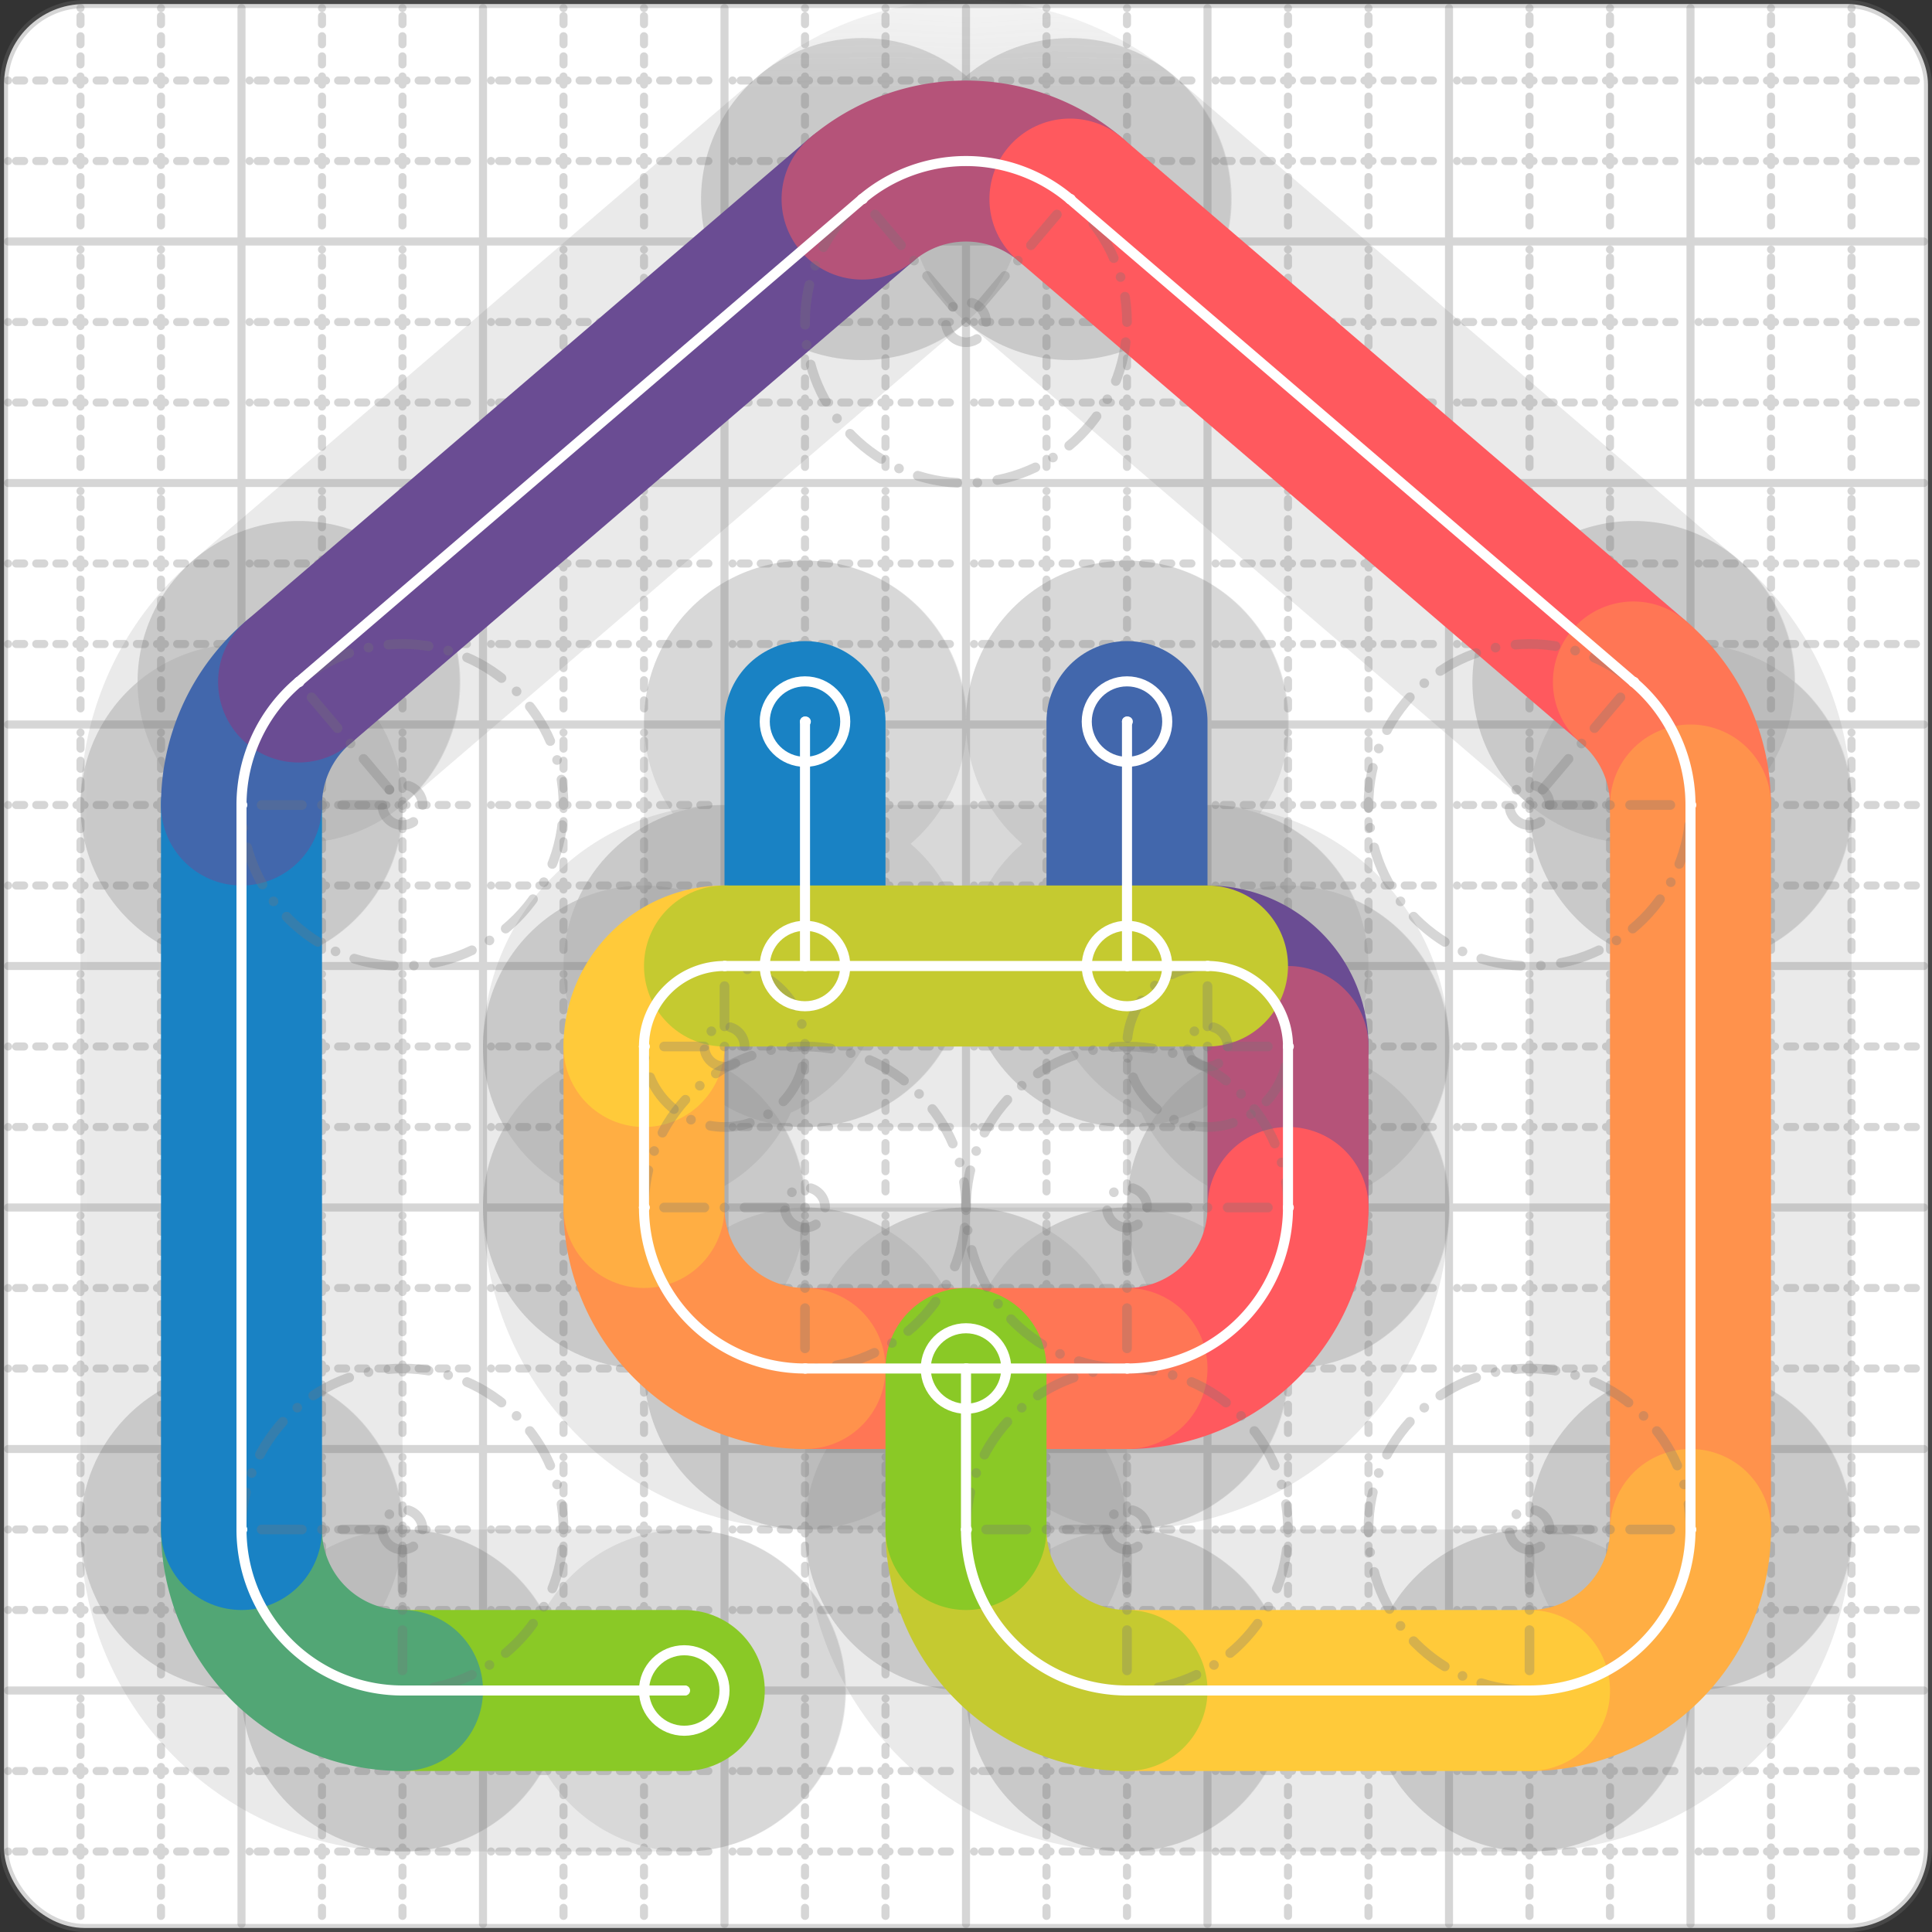 <svg xmlns="http://www.w3.org/2000/svg" width="24" height="24" viewBox="0 0 24 24" fill="none" stroke="currentColor" stroke-width="2" stroke-linecap="round" stroke-linejoin="round"><rect x="0" y="0" width="24" height="24" fill="#333333" stroke="none"/><style>
  @media screen and (prefers-color-scheme: light) {
    .svg-preview-grid-rect { fill: none }
  }
  @media screen and (prefers-color-scheme: dark) {
    .svg-preview-grid-rect { fill: none }
    .svg
    .svg-preview-grid-group,
    .svg-preview-radii-group,
    .svg-preview-shadow-mask-group,
    .svg-preview-shadow-group {
      stroke: #fff;
    }
  }
</style><g class="svg-preview-grid-group" stroke-linecap="butt" stroke-width="0.1" stroke="#777" stroke-opacity="0.3"><rect class="svg-preview-grid-rect" width="23.9" height="23.9" x="0.05" y="0.05" rx="1" fill="#fff"></rect><path stroke-dasharray="0 0.1 0.1 0.15 0.1 0.15 0.1 0.15 0.1 0.15 0.1 0.15 0.1 0.15 0.1 0.15 0.1 0.15 0.1 0.15 0.1 0.15 0.1 0.15 0 0.15" stroke-width="0.1" d="M0.1 1h23.8M1 0.1v23.8M0.1 2h23.8M2 0.1v23.8M0.1 4h23.8M4 0.1v23.8M0.1 5h23.8M5 0.1v23.8M0.1 7h23.8M7 0.1v23.8M0.1 8h23.8M8 0.1v23.8M0.1 10h23.8M10 0.1v23.8M0.1 11h23.8M11 0.1v23.8M0.1 13h23.8M13 0.1v23.8M0.1 14h23.8M14 0.1v23.8M0.1 16h23.8M16 0.1v23.8M0.1 17h23.8M17 0.1v23.8M0.1 19h23.8M19 0.1v23.8M0.1 20h23.8M20 0.1v23.8M0.1 22h23.8M22 0.1v23.8M0.1 23h23.8M23 0.1v23.8"></path><path d="M0.1 3h23.8M3 0.1v23.8M0.1 6h23.8M6 0.1v23.8M0.1 9h23.8M9 0.1v23.8M0.1 12h23.8M12 0.1v23.8M0.1 15h23.8M15 0.1v23.8M0.1 18h23.8M18 0.1v23.8M0.1 21h23.8M21 0.1v23.8"></path></g><g class="svg-preview-shadow-mask-group" stroke-width="4" stroke="#777" stroke-opacity="0.15"><mask id="svg-preview-shadow-mask-0" maskUnits="userSpaceOnUse" stroke-opacity="1" stroke-width="4" stroke="#000"><rect x="0" y="0" width="24" height="24" fill="#fff" stroke="none" rx="1"></rect><path d="M10 12h.01M10 8.964h.01"></path></mask><mask id="svg-preview-shadow-mask-1" maskUnits="userSpaceOnUse" stroke-opacity="1" stroke-width="4" stroke="#000"><rect x="0" y="0" width="24" height="24" fill="#fff" stroke="none" rx="1"></rect><path d="M14 12h.01M14 8.964h.01"></path></mask><mask id="svg-preview-shadow-mask-2" maskUnits="userSpaceOnUse" stroke-opacity="1" stroke-width="4" stroke="#000"><rect x="0" y="0" width="24" height="24" fill="#fff" stroke="none" rx="1"></rect><path d="M15 12h.01M16 13h.01M16 15h.01M14 17h.01M10 17h.01M8 15h.01M8 13h.01M9 12h.01"></path></mask><mask id="svg-preview-shadow-mask-3" maskUnits="userSpaceOnUse" stroke-opacity="1" stroke-width="4" stroke="#000"><rect x="0" y="0" width="24" height="24" fill="#fff" stroke="none" rx="1"></rect><path d="M8.5 21h.01M5 21h.01M3 19h.01M3 10h.01M3.709 8.472h.01M10.709 2.473h.01M13.291 2.473h.01M20.291 8.472h.01M21 10h.01M21 19h.01M19 21h.01M14 21h.01M12 19h.01M12 17h.01"></path></mask></g><g class="svg-preview-shadow-group" stroke-width="4" stroke="#777" stroke-opacity="0.15"><path mask="url(#svg-preview-shadow-mask-0)" d="M 10 12 L 10 8.964"></path><path mask="url(#svg-preview-shadow-mask-1)" d="M 14 12 L 14 8.964"></path><path mask="url(#svg-preview-shadow-mask-2)" d="M 15 12 A1 1 0 0 1 16 13"></path><path mask="url(#svg-preview-shadow-mask-2)" d="M 16 13 L 16 15"></path><path mask="url(#svg-preview-shadow-mask-2)" d="M 16 15 A2 2 0 0 1 14 17"></path><path mask="url(#svg-preview-shadow-mask-2)" d="M 14 17 L 10 17"></path><path mask="url(#svg-preview-shadow-mask-2)" d="M 10 17 A2 2 0 0 1 8 15"></path><path mask="url(#svg-preview-shadow-mask-2)" d="M 8 15 L 8 13"></path><path mask="url(#svg-preview-shadow-mask-2)" d="M 8 13 A1 1 0 0 1 9 12"></path><path mask="url(#svg-preview-shadow-mask-2)" d="M 9 12 L 15 12"></path><path mask="url(#svg-preview-shadow-mask-3)" d="M 8.5 21 L 5 21"></path><path mask="url(#svg-preview-shadow-mask-3)" d="M 5 21 A2 2 0 0 1 3 19"></path><path mask="url(#svg-preview-shadow-mask-3)" d="M 3 19 L 3 10"></path><path mask="url(#svg-preview-shadow-mask-3)" d="M 3 10 A2 2 0 0 1 3.709 8.472"></path><path mask="url(#svg-preview-shadow-mask-3)" d="M 3.709 8.472 L 10.709 2.473"></path><path mask="url(#svg-preview-shadow-mask-3)" d="M 10.709 2.473 A2 2 0 0 1 13.291 2.473"></path><path mask="url(#svg-preview-shadow-mask-3)" d="M 13.291 2.473 L 20.291 8.472"></path><path mask="url(#svg-preview-shadow-mask-3)" d="M 20.291 8.472 A2 2 0 0 1 21 10"></path><path mask="url(#svg-preview-shadow-mask-3)" d="M 21 10 L 21 19"></path><path mask="url(#svg-preview-shadow-mask-3)" d="M 21 19 A2 2 0 0 1 19 21"></path><path mask="url(#svg-preview-shadow-mask-3)" d="M 19 21 L 14 21"></path><path mask="url(#svg-preview-shadow-mask-3)" d="M 14 21 A2 2 0 0 1 12 19"></path><path mask="url(#svg-preview-shadow-mask-3)" d="M 12 19 L 12 17"></path><path d="M10 12h.01M10 8.964h.01M14 12h.01M14 8.964h.01M15 12h.01M16 13h.01M16 15h.01M14 17h.01M10 17h.01M8 15h.01M8 13h.01M9 12h.01M8.5 21h.01M5 21h.01M3 19h.01M3 10h.01M3.709 8.472h.01M10.709 2.473h.01M13.291 2.473h.01M20.291 8.472h.01M21 10h.01M21 19h.01M19 21h.01M14 21h.01M12 19h.01M12 17h.01"></path></g><g class="svg-preview-handles-group" stroke-width="0.12" stroke="#777" stroke-opacity="0.6"></g><g class="svg-preview-colored-path-group"><path d="M 10 12 L 10 8.964" stroke="#1982c4"></path><path d="M 14 12 L 14 8.964" stroke="#4267AC"></path><path d="M 15 12 A1 1 0 0 1 16 13" stroke="#6a4c93"></path><path d="M 16 13 L 16 15" stroke="#B55379"></path><path d="M 16 15 A2 2 0 0 1 14 17" stroke="#FF595E"></path><path d="M 14 17 L 10 17" stroke="#FF7655"></path><path d="M 10 17 A2 2 0 0 1 8 15" stroke="#ff924c"></path><path d="M 8 15 L 8 13" stroke="#FFAE43"></path><path d="M 8 13 A1 1 0 0 1 9 12" stroke="#ffca3a"></path><path d="M 9 12 L 15 12" stroke="#C5CA30"></path><path d="M 8.5 21 L 5 21" stroke="#8ac926"></path><path d="M 5 21 A2 2 0 0 1 3 19" stroke="#52A675"></path><path d="M 3 19 L 3 10" stroke="#1982c4"></path><path d="M 3 10 A2 2 0 0 1 3.709 8.472" stroke="#4267AC"></path><path d="M 3.709 8.472 L 10.709 2.473" stroke="#6a4c93"></path><path d="M 10.709 2.473 A2 2 0 0 1 13.291 2.473" stroke="#B55379"></path><path d="M 13.291 2.473 L 20.291 8.472" stroke="#FF595E"></path><path d="M 20.291 8.472 A2 2 0 0 1 21 10" stroke="#FF7655"></path><path d="M 21 10 L 21 19" stroke="#ff924c"></path><path d="M 21 19 A2 2 0 0 1 19 21" stroke="#FFAE43"></path><path d="M 19 21 L 14 21" stroke="#ffca3a"></path><path d="M 14 21 A2 2 0 0 1 12 19" stroke="#C5CA30"></path><path d="M 12 19 L 12 17" stroke="#8ac926"></path></g><g class="svg-preview-radii-group" stroke-width="0.12" stroke-dasharray="0 0.25 0.25" stroke="#777" stroke-opacity="0.3"><path d="M15 12 15 13 16 13"></path><circle cy="13" cx="15" r="0.25" stroke-dasharray="0"></circle><circle cy="13" cx="15" r="1"></circle><path d="M16 15 14 15 14 17"></path><circle cy="15" cx="14" r="0.25" stroke-dasharray="0"></circle><circle cy="15" cx="14" r="2"></circle><path d="M10 17 10 15 8 15"></path><circle cy="15" cx="10" r="0.25" stroke-dasharray="0"></circle><circle cy="15" cx="10" r="2"></circle><path d="M8 13 9 13 9 12"></path><circle cy="13" cx="9" r="0.25" stroke-dasharray="0"></circle><circle cy="13" cx="9" r="1"></circle><path d="M5 21 5 19 3 19"></path><circle cy="19" cx="5" r="0.25" stroke-dasharray="0"></circle><circle cy="19" cx="5" r="2"></circle><path d="M3 10 5 10 3.709 8.472"></path><circle cy="10" cx="5" r="0.25" stroke-dasharray="0"></circle><circle cy="10" cx="5" r="2"></circle><path d="M10.709 2.473 12 4.001 13.291 2.473"></path><circle cy="4.001" cx="12" r="0.25" stroke-dasharray="0"></circle><circle cy="4.001" cx="12" r="2"></circle><path d="M20.291 8.472 19 10 21 10"></path><circle cy="10" cx="19" r="0.25" stroke-dasharray="0"></circle><circle cy="10" cx="19" r="2"></circle><path d="M21 19 19 19 19 21"></path><circle cy="19" cx="19" r="0.25" stroke-dasharray="0"></circle><circle cy="19" cx="19" r="2"></circle><path d="M14 21 14 19 12 19"></path><circle cy="19" cx="14" r="0.25" stroke-dasharray="0"></circle><circle cy="19" cx="14" r="2"></circle></g><g class="svg-preview-control-path-marker-mask-group" stroke-width="1" stroke="#000"><mask id="svg-preview-control-path-marker-mask-0" maskUnits="userSpaceOnUse"><rect x="0" y="0" width="24" height="24" fill="#fff" stroke="none" rx="1"></rect><path d="M10 12h.01"></path><path d="M10 8.964h.01"></path></mask><mask id="svg-preview-control-path-marker-mask-1" maskUnits="userSpaceOnUse"><rect x="0" y="0" width="24" height="24" fill="#fff" stroke="none" rx="1"></rect><path d="M14 12h.01"></path><path d="M14 8.964h.01"></path></mask><mask id="svg-preview-control-path-marker-mask-2" maskUnits="userSpaceOnUse"><rect x="0" y="0" width="24" height="24" fill="#fff" stroke="none" rx="1"></rect><path d="M15 12h.01"></path><path d="M16 13h.01"></path></mask><mask id="svg-preview-control-path-marker-mask-3" maskUnits="userSpaceOnUse"><rect x="0" y="0" width="24" height="24" fill="#fff" stroke="none" rx="1"></rect><path d="M16 13h.01"></path><path d="M16 15h.01"></path></mask><mask id="svg-preview-control-path-marker-mask-4" maskUnits="userSpaceOnUse"><rect x="0" y="0" width="24" height="24" fill="#fff" stroke="none" rx="1"></rect><path d="M16 15h.01"></path><path d="M14 17h.01"></path></mask><mask id="svg-preview-control-path-marker-mask-5" maskUnits="userSpaceOnUse"><rect x="0" y="0" width="24" height="24" fill="#fff" stroke="none" rx="1"></rect><path d="M14 17h.01"></path><path d="M10 17h.01"></path></mask><mask id="svg-preview-control-path-marker-mask-6" maskUnits="userSpaceOnUse"><rect x="0" y="0" width="24" height="24" fill="#fff" stroke="none" rx="1"></rect><path d="M10 17h.01"></path><path d="M8 15h.01"></path></mask><mask id="svg-preview-control-path-marker-mask-7" maskUnits="userSpaceOnUse"><rect x="0" y="0" width="24" height="24" fill="#fff" stroke="none" rx="1"></rect><path d="M8 15h.01"></path><path d="M8 13h.01"></path></mask><mask id="svg-preview-control-path-marker-mask-8" maskUnits="userSpaceOnUse"><rect x="0" y="0" width="24" height="24" fill="#fff" stroke="none" rx="1"></rect><path d="M8 13h.01"></path><path d="M9 12h.01"></path></mask><mask id="svg-preview-control-path-marker-mask-9" maskUnits="userSpaceOnUse"><rect x="0" y="0" width="24" height="24" fill="#fff" stroke="none" rx="1"></rect><path d="M9 12h.01"></path><path d="M15 12h.01"></path></mask><mask id="svg-preview-control-path-marker-mask-10" maskUnits="userSpaceOnUse"><rect x="0" y="0" width="24" height="24" fill="#fff" stroke="none" rx="1"></rect><path d="M8.5 21h.01"></path><path d="M5 21h.01"></path></mask><mask id="svg-preview-control-path-marker-mask-11" maskUnits="userSpaceOnUse"><rect x="0" y="0" width="24" height="24" fill="#fff" stroke="none" rx="1"></rect><path d="M5 21h.01"></path><path d="M3 19h.01"></path></mask><mask id="svg-preview-control-path-marker-mask-12" maskUnits="userSpaceOnUse"><rect x="0" y="0" width="24" height="24" fill="#fff" stroke="none" rx="1"></rect><path d="M3 19h.01"></path><path d="M3 10h.01"></path></mask><mask id="svg-preview-control-path-marker-mask-13" maskUnits="userSpaceOnUse"><rect x="0" y="0" width="24" height="24" fill="#fff" stroke="none" rx="1"></rect><path d="M3 10h.01"></path><path d="M3.709 8.472h.01"></path></mask><mask id="svg-preview-control-path-marker-mask-14" maskUnits="userSpaceOnUse"><rect x="0" y="0" width="24" height="24" fill="#fff" stroke="none" rx="1"></rect><path d="M3.709 8.472h.01"></path><path d="M10.709 2.473h.01"></path></mask><mask id="svg-preview-control-path-marker-mask-15" maskUnits="userSpaceOnUse"><rect x="0" y="0" width="24" height="24" fill="#fff" stroke="none" rx="1"></rect><path d="M10.709 2.473h.01"></path><path d="M13.291 2.473h.01"></path></mask><mask id="svg-preview-control-path-marker-mask-16" maskUnits="userSpaceOnUse"><rect x="0" y="0" width="24" height="24" fill="#fff" stroke="none" rx="1"></rect><path d="M13.291 2.473h.01"></path><path d="M20.291 8.472h.01"></path></mask><mask id="svg-preview-control-path-marker-mask-17" maskUnits="userSpaceOnUse"><rect x="0" y="0" width="24" height="24" fill="#fff" stroke="none" rx="1"></rect><path d="M20.291 8.472h.01"></path><path d="M21 10h.01"></path></mask><mask id="svg-preview-control-path-marker-mask-18" maskUnits="userSpaceOnUse"><rect x="0" y="0" width="24" height="24" fill="#fff" stroke="none" rx="1"></rect><path d="M21 10h.01"></path><path d="M21 19h.01"></path></mask><mask id="svg-preview-control-path-marker-mask-19" maskUnits="userSpaceOnUse"><rect x="0" y="0" width="24" height="24" fill="#fff" stroke="none" rx="1"></rect><path d="M21 19h.01"></path><path d="M19 21h.01"></path></mask><mask id="svg-preview-control-path-marker-mask-20" maskUnits="userSpaceOnUse"><rect x="0" y="0" width="24" height="24" fill="#fff" stroke="none" rx="1"></rect><path d="M19 21h.01"></path><path d="M14 21h.01"></path></mask><mask id="svg-preview-control-path-marker-mask-21" maskUnits="userSpaceOnUse"><rect x="0" y="0" width="24" height="24" fill="#fff" stroke="none" rx="1"></rect><path d="M14 21h.01"></path><path d="M12 19h.01"></path></mask><mask id="svg-preview-control-path-marker-mask-22" maskUnits="userSpaceOnUse"><rect x="0" y="0" width="24" height="24" fill="#fff" stroke="none" rx="1"></rect><path d="M12 19h.01"></path><path d="M12 17h.01"></path></mask></g><g class="svg-preview-control-path-group" stroke="#fff" stroke-width="0.125"><path mask="url(#svg-preview-control-path-marker-mask-0)" d="M 10 12 L 10 8.964"></path><path mask="url(#svg-preview-control-path-marker-mask-1)" d="M 14 12 L 14 8.964"></path><path mask="url(#svg-preview-control-path-marker-mask-2)" d="M 15 12 A1 1 0 0 1 16 13"></path><path mask="url(#svg-preview-control-path-marker-mask-3)" d="M 16 13 L 16 15"></path><path mask="url(#svg-preview-control-path-marker-mask-4)" d="M 16 15 A2 2 0 0 1 14 17"></path><path mask="url(#svg-preview-control-path-marker-mask-5)" d="M 14 17 L 10 17"></path><path mask="url(#svg-preview-control-path-marker-mask-6)" d="M 10 17 A2 2 0 0 1 8 15"></path><path mask="url(#svg-preview-control-path-marker-mask-7)" d="M 8 15 L 8 13"></path><path mask="url(#svg-preview-control-path-marker-mask-8)" d="M 8 13 A1 1 0 0 1 9 12"></path><path mask="url(#svg-preview-control-path-marker-mask-9)" d="M 9 12 L 15 12"></path><path mask="url(#svg-preview-control-path-marker-mask-10)" d="M 8.5 21 L 5 21"></path><path mask="url(#svg-preview-control-path-marker-mask-11)" d="M 5 21 A2 2 0 0 1 3 19"></path><path mask="url(#svg-preview-control-path-marker-mask-12)" d="M 3 19 L 3 10"></path><path mask="url(#svg-preview-control-path-marker-mask-13)" d="M 3 10 A2 2 0 0 1 3.709 8.472"></path><path mask="url(#svg-preview-control-path-marker-mask-14)" d="M 3.709 8.472 L 10.709 2.473"></path><path mask="url(#svg-preview-control-path-marker-mask-15)" d="M 10.709 2.473 A2 2 0 0 1 13.291 2.473"></path><path mask="url(#svg-preview-control-path-marker-mask-16)" d="M 13.291 2.473 L 20.291 8.472"></path><path mask="url(#svg-preview-control-path-marker-mask-17)" d="M 20.291 8.472 A2 2 0 0 1 21 10"></path><path mask="url(#svg-preview-control-path-marker-mask-18)" d="M 21 10 L 21 19"></path><path mask="url(#svg-preview-control-path-marker-mask-19)" d="M 21 19 A2 2 0 0 1 19 21"></path><path mask="url(#svg-preview-control-path-marker-mask-20)" d="M 19 21 L 14 21"></path><path mask="url(#svg-preview-control-path-marker-mask-21)" d="M 14 21 A2 2 0 0 1 12 19"></path><path mask="url(#svg-preview-control-path-marker-mask-22)" d="M 12 19 L 12 17"></path></g><g class="svg-preview-control-path-marker-group" stroke="#fff" stroke-width="0.125"><path d="M10 12h.01M10 8.964h.01M14 12h.01M14 8.964h.01M15 12h.01M16 13h.01M16 13h.01M16 15h.01M16 15h.01M14 17h.01M14 17h.01M10 17h.01M10 17h.01M8 15h.01M8 15h.01M8 13h.01M8 13h.01M9 12h.01M9 12h.01M15 12h.01M8.5 21h.01M5 21h.01M5 21h.01M3 19h.01M3 19h.01M3 10h.01M3 10h.01M3.709 8.472h.01M3.709 8.472h.01M10.709 2.473h.01M10.709 2.473h.01M13.291 2.473h.01M13.291 2.473h.01M20.291 8.472h.01M20.291 8.472h.01M21 10h.01M21 10h.01M21 19h.01M21 19h.01M19 21h.01M19 21h.01M14 21h.01M14 21h.01M12 19h.01M12 19h.01M12 17h.01"></path><circle cx="10" cy="12" r="0.5"></circle><circle cx="10" cy="8.964" r="0.5"></circle><circle cx="14" cy="12" r="0.5"></circle><circle cx="14" cy="8.964" r="0.5"></circle><circle cx="8.5" cy="21" r="0.5"></circle><circle cx="12" cy="17" r="0.5"></circle></g><g class="svg-preview-handles-group" stroke-width="0.12" stroke="#FFF" stroke-opacity="0.3"></g></svg>